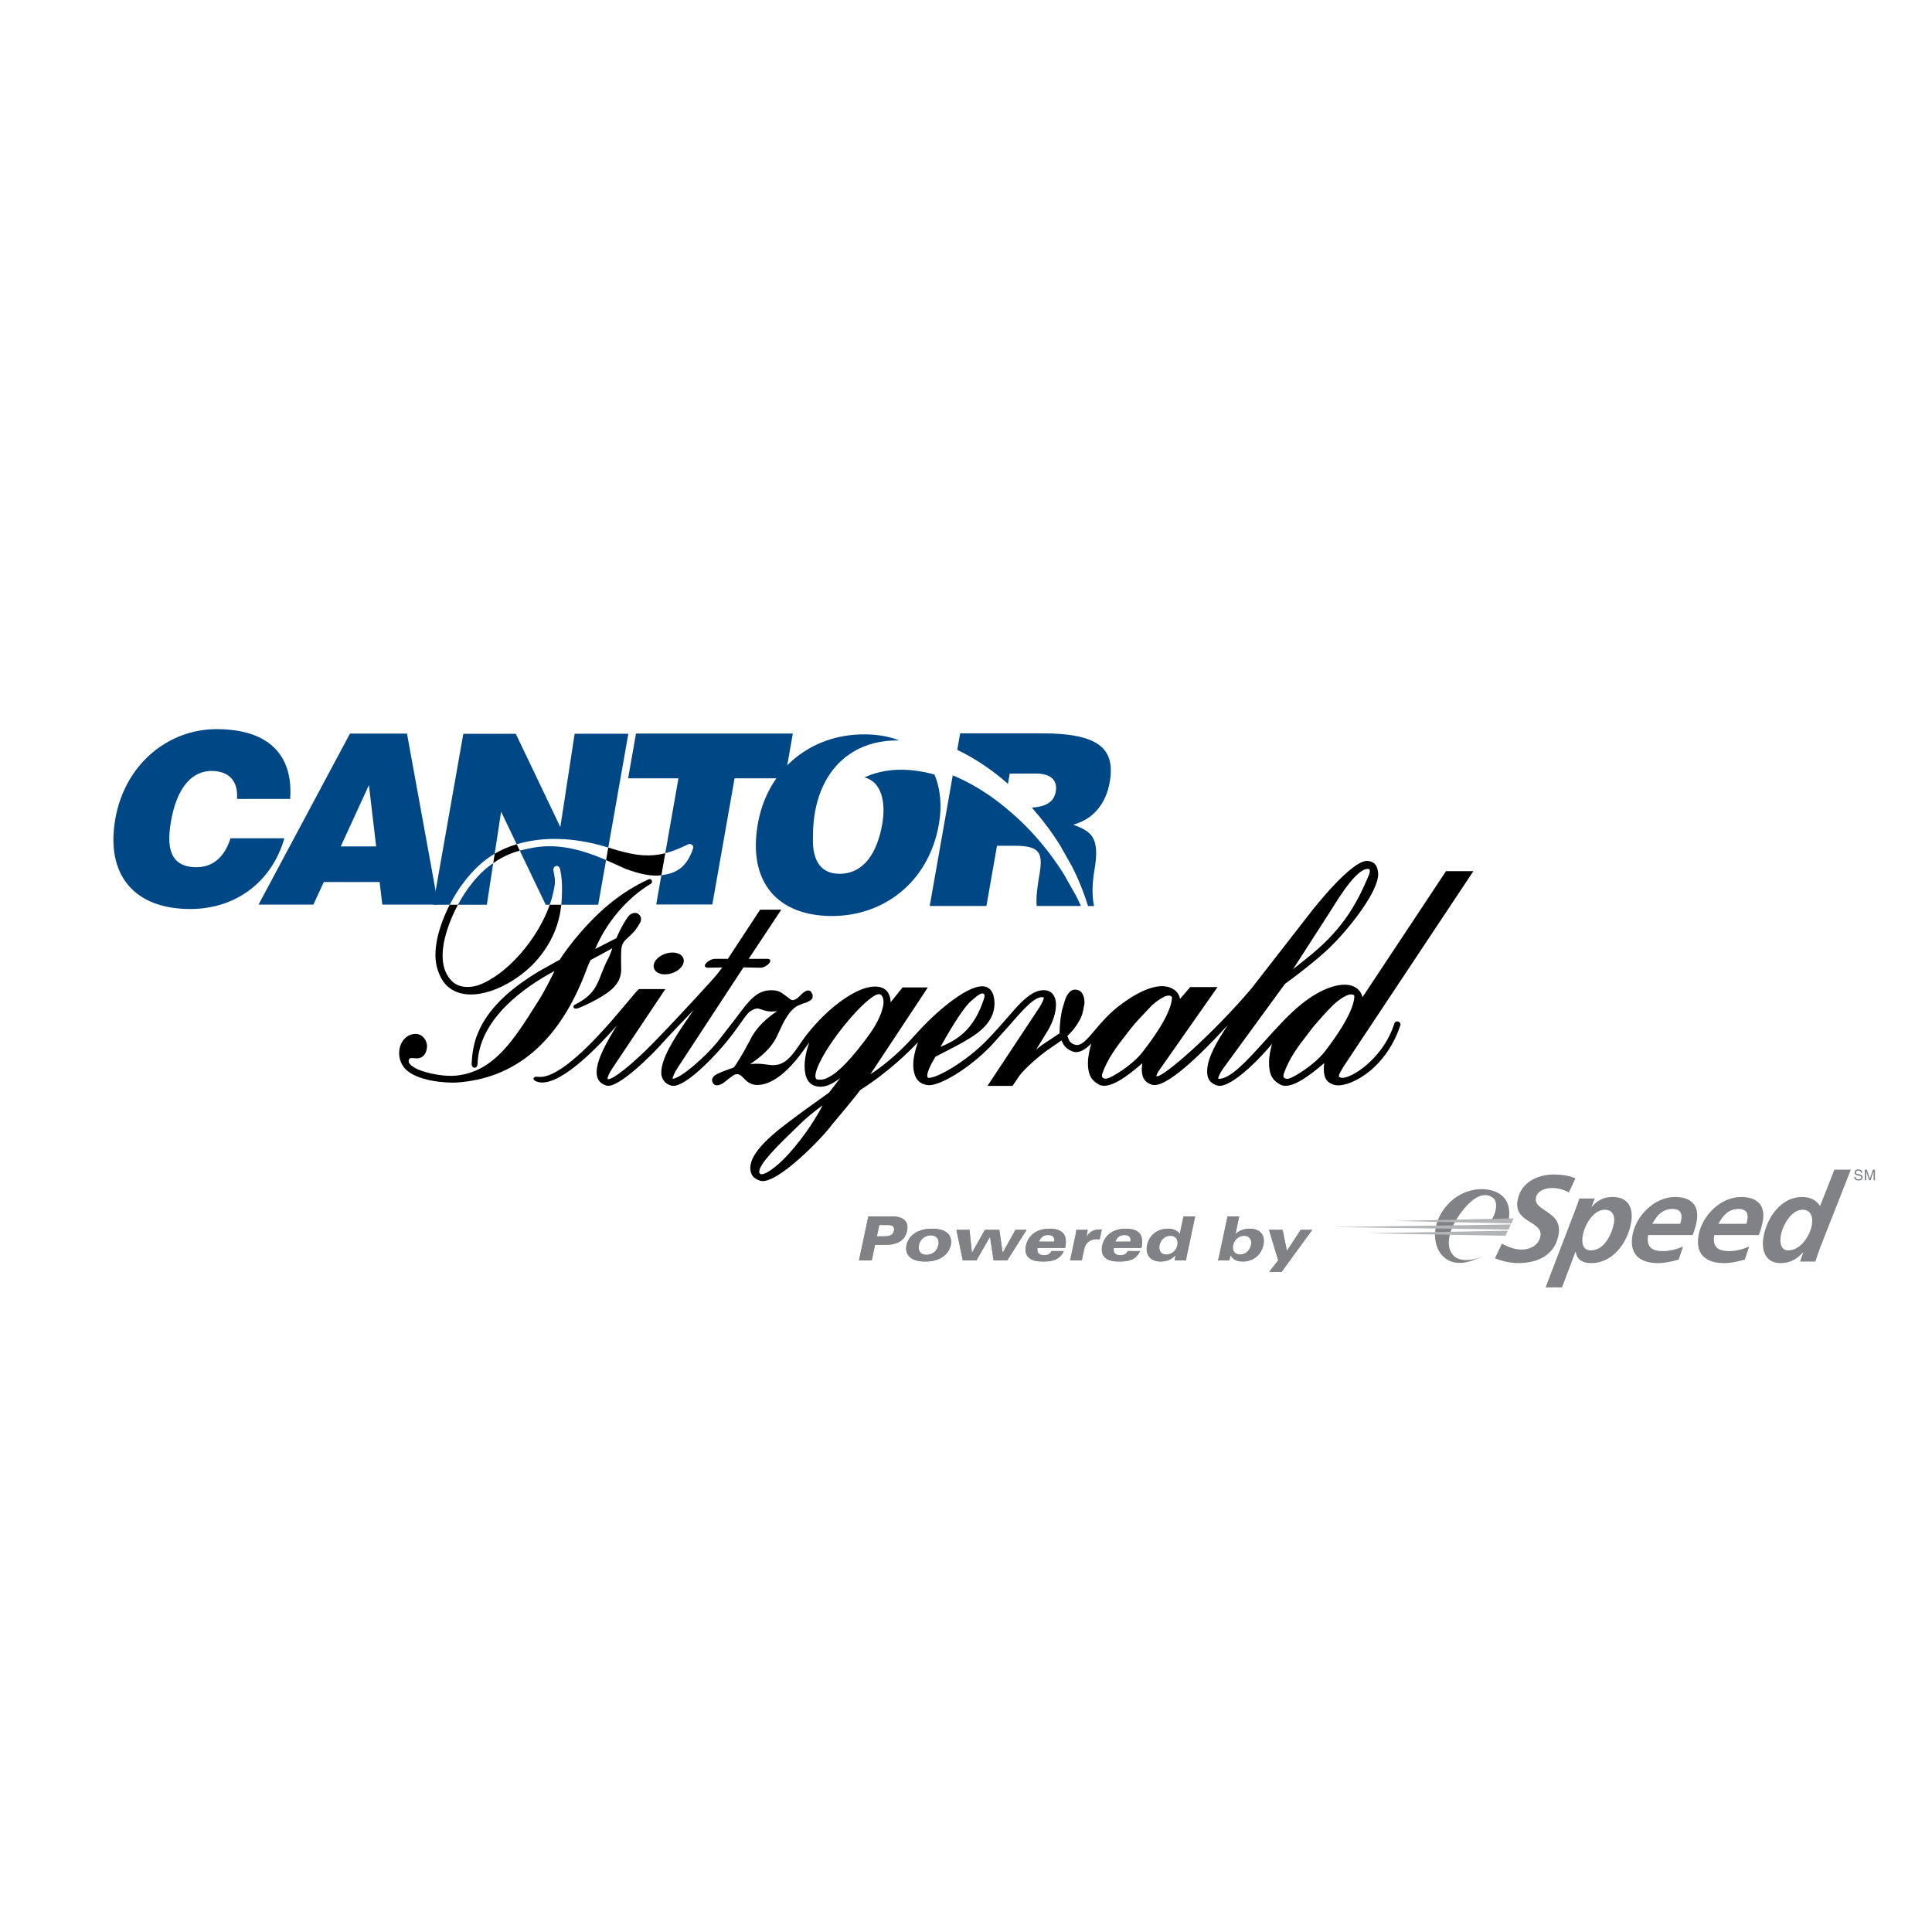 <?xml version="1.0" encoding="utf-8"?>
<!-- Generator: Adobe Illustrator 13.0.0, SVG Export Plug-In . SVG Version: 6.00 Build 14948)  -->
<!DOCTYPE svg PUBLIC "-//W3C//DTD SVG 1.0//EN" "http://www.w3.org/TR/2001/REC-SVG-20010904/DTD/svg10.dtd">
<svg version="1.0" id="Layer_1" xmlns="http://www.w3.org/2000/svg" xmlns:xlink="http://www.w3.org/1999/xlink" x="0px" y="0px"
	 width="192.756px" height="192.756px" viewBox="0 0 192.756 192.756" enable-background="new 0 0 192.756 192.756"
	 xml:space="preserve">
<g>
	<polygon fill-rule="evenodd" clip-rule="evenodd" fill="#FFFFFF" points="0,0 192.756,0 192.756,192.756 0,192.756 0,0 	"/>
	<path fill-rule="evenodd" clip-rule="evenodd" fill="#004785" d="M23.641,79.709c0.146-1.774-0.788-2.791-2.542-2.791
		c-1.967,0-3.448,1.679-4.028,4.967c-0.421,2.389-0.296,4.636,2.548,4.636c1.801,0,2.875-1.254,3.376-2.886h5.379
		c-1.274,4.403-4.894,7.057-9.397,7.057c-5.643,0-8.449-3.459-7.472-8.996c0.972-5.513,5.326-8.949,10.092-8.949
		c5.213,0,7.673,2.583,7.351,6.962H23.641L23.641,79.709z"/>
	<path fill-rule="evenodd" clip-rule="evenodd" fill="#004785" d="M37.529,84.448h-3.531l2.81-6.122L37.529,84.448L37.529,84.448z
		 M31.269,90.249l1.036-2.247h5.569l0.268,2.247h5.57l-3.107-17.058h-5.688l-9.122,17.058H31.269L31.269,90.249z"/>
	<path fill-rule="evenodd" clip-rule="evenodd" fill="#004785" d="M107.354,89.363l-1.199-2.119
		c-0.976-1.561-2.088-2.999-3.286-4.281c-0.803-0.857-1.654-1.646-2.534-2.367l-0.169-0.14c-0.427-0.344-0.857-0.676-1.297-0.983
		c-1.229-0.86-2.513-1.577-3.812-2.116l-2.299,13.035h5.655l1.06-6.011h1.724c2.633,0,2.885,0.743,2.488,2.995
		c-0.271,1.534-0.321,2.635-0.245,3.016h4.405C107.689,90.05,107.529,89.707,107.354,89.363L107.354,89.363z"/>
	<path fill-rule="evenodd" clip-rule="evenodd" fill="#004785" d="M103.941,73.165h-8.145l-0.291,1.649
		c1.006,0.48,2,1.063,2.959,1.734c0.716,0.501,1.418,1.054,2.1,1.651l0.18-1.021h2.633c1.316,0,2.173,0.574,1.958,1.793
		c-0.186,1.056-0.999,1.514-2.391,1.605c1.015,1.144,1.963,2.393,2.806,3.742l1.199,2.119c0.676,1.327,1.205,2.654,1.605,3.956
		h0.606c0,0-0.371-1.291,0.026-3.543c0.612-3.475-0.412-3.906-2.113-4.576c2.108-0.551,3.29-2.227,3.639-4.21
		C111.303,74.718,109.687,73.165,103.941,73.165L103.941,73.165z"/>
	<path fill-rule="evenodd" clip-rule="evenodd" fill="#004785" d="M89.488,76.805c-1.196,0.05-2.281,0.311-3.245,0.757
		c1.783,0.449,2.139,2.615,1.776,4.67c-0.501,2.843-1.828,4.946-4.264,4.946c-1.562,0-2.279-0.92-2.534-2.121
		c-0.025-0.096-0.045-0.188-0.052-0.261c0-0.006,0-0.012-0.001-0.018c-0.059-0.397-0.074-0.817-0.057-1.241
		c-0.011-1.479,0.188-2.842,0.587-4.049c0.576-1.744,1.554-3.14,2.863-4.104c1.238-0.912,2.764-1.432,4.521-1.505
		c0.21-0.009,0.42-0.01,0.632-0.006c-0.979-0.388-2.143-0.607-3.506-0.607c-5.357,0-9.644,3.518-10.597,8.918
		c-1.032,5.855,1.995,9.206,7.401,9.206c5.093,0,9.63-3.303,10.662-9.158c0.309-1.751,0.181-3.484-0.443-4.956
		C91.976,76.926,90.715,76.753,89.488,76.805L89.488,76.805z"/>
	<rect x="69.147" y="84.648" fill-rule="evenodd" clip-rule="evenodd" fill="#FFFFFF" width="0.005" height="0.006"/>
	<path fill-rule="evenodd" clip-rule="evenodd" fill="#004785" d="M52.997,84.611c-0.387,0.076-0.763,0.155-1.139,0.257l2.586,5.397
		h0.407c0.144-0.407,0.262-0.812,0.35-1.212c0.217-1.061,0.222-1.125,0.018-2.197c-0.045-0.204,0.069-0.407,0.254-0.453
		c0.151-0.037,0.336,0.043,0.41,0.316c0.172,0.843,0.192,1.304,0.192,2.066c0,0.491-0.021,0.984-0.073,1.479h3.681l0.786-4.456
		C57.496,84.524,55.233,84.166,52.997,84.611L52.997,84.611z"/>
	<path fill-rule="evenodd" clip-rule="evenodd" fill="#004785" d="M49.354,85.176l0.643-4.193l1.556,3.247
		c2.607-0.775,5.545-0.704,8.733,0.212c0,0,0.178,0.053,0.401,0.12l2.002-11.354h-5.356l-1.427,9.308l-4.444-9.306h-5.237
		l-3.008,17.056h1.653c0.445-0.868,0.942-1.65,1.417-2.257C47.219,86.779,48.221,85.85,49.354,85.176L49.354,85.176z"/>
	<path fill-rule="evenodd" clip-rule="evenodd" fill="#004785" d="M49.21,86.113c-0.772,0.518-1.524,1.238-2.183,2.092
		c-0.49,0.615-0.944,1.321-1.34,2.062h2.885L49.21,86.113L49.21,86.113z"/>
	<path fill-rule="evenodd" clip-rule="evenodd" fill="#004785" d="M63.455,73.184l-0.788,4.467h5.024l-1.317,7.474
		c0.705-0.182,1.439-0.474,2.281-0.886c0.138-0.062,0.299-0.035,0.408,0.069c0.069,0.064,0.105,0.149,0.105,0.235
		c0,0.036-0.007,0.072-0.02,0.107c-0.549,1.623-1.39,2.385-2.891,2.631c-0.088,0.019-0.18,0.033-0.273,0.045l-0.515,2.916h5.599
		l2.221-12.59h5.024l0.788-4.467H63.455L63.455,73.184z"/>
	<path fill-rule="evenodd" clip-rule="evenodd" d="M49.354,85.176l-0.143,0.937c0.021-0.015,0.042-0.031,0.065-0.045
		c0.938-0.645,1.762-0.977,2.583-1.2l-0.306-0.638c-0.002,0-0.004,0.001-0.005,0.002C50.76,84.46,50.034,84.772,49.354,85.176
		L49.354,85.176z"/>
	<path fill-rule="evenodd" clip-rule="evenodd" d="M61.588,84.831c0.001,0-0.518-0.155-0.901-0.269l-0.219,1.248
		c0.198,0.086,0.399,0.176,0.604,0.27c0.001,0.001,1.323,0.596,1.323,0.596c1.475,0.56,2.651,0.772,3.591,0.65l0.389-2.201
		C64.886,85.507,63.531,85.389,61.588,84.831L61.588,84.831z"/>
	<path fill-rule="evenodd" clip-rule="evenodd" d="M47.659,98.317c-0.947,0.278-1.83,0.174-2.416-0.289
		c-1.058-0.896-1.108-2.286-1.079-2.842c0.018-1.368,0.619-3.233,1.523-4.92H44.87c-1.062,2.072-1.816,4.633-1.21,6.468
		c0.412,1.288,1.098,2.011,2.223,2.343c2.492,0.691,5.997-1.251,7.817-3.447c1.525-1.847,2.116-3.621,2.302-5.364h-1.15
		C53.626,93.751,50.504,97.327,47.659,98.317L47.659,98.317z"/>
	<path fill-rule="evenodd" clip-rule="evenodd" d="M58.463,96.88l0.211-0.56c-0.003,0.008,0.193-0.419,0.247-0.537
		c0.077-0.041,1.019-0.545,1.019-0.545s0.732-0.402,1.157-0.635c-0.109,0.312-0.265,0.737-0.417,1.025
		c-0.302,0.572-0.506,1.095-0.686,1.555c-0.484,1.241-0.834,2.138-2.61,3.038c-0.141,0.071-0.174,0.153-0.174,0.216
		c0,0.03,0.008,0.055,0.015,0.072c0.074,0.17,0.33,0.128,0.469,0.076c0.692-0.268,2.842-1.243,3.639-2.189
		c0.696-0.796,0.666-1.491,0.634-2.228l-0.003-0.77c0-0.006,0.016-0.566,0.016-0.566c0.038-0.714,0.307-0.957,0.715-1.325
		c0.331-0.299,0.743-0.671,1.138-1.405c0.104-0.149,0.149-0.343,0.117-0.518c-0.032-0.169-0.135-0.316-0.297-0.425
		c-0.412-0.234-0.819,0.093-0.942,0.239c-0.286,0.374-0.722,1.056-1.207,2.193c-0.077,0.04-0.372,0.195-0.372,0.195
		s-1.203,0.617-1.744,0.894c1.098-2.617,3.104-5.019,5.485-6.472l-0.049,0.02c0.114-0.024,0.2-0.109,0.223-0.22
		c0.021-0.099-0.014-0.198-0.091-0.253c-0.039-0.029-0.146-0.086-0.302,0.001c-2.504,1.17-4.598,2.813-6.776,5.321
		c-0.771,0.878-1.693,2.118-2.034,2.679c-0.056,0.031-0.407,0.219-0.407,0.219l-1.707,0.956c-2.039,1.242-4.885,3.237-6.076,6.205
		c-0.354,0.857-0.556,1.877-0.597,3.029c0.021,0.265,0.167,0.37,0.301,0.365c0.133-0.003,0.281-0.121,0.289-0.373
		c0.146-4.54,4.736-7.708,7.681-9.281c-0.322,0.658-0.953,1.917-1.455,2.733l-0.309,0.489c-2.301,3.657-4.288,6.815-8.01,7.209
		c-1.038,0.129-2.707-0.138-3.886-0.619c-0.291-0.149-1-0.514-0.882-0.891c0.055-0.24,0.135-0.255,0.527-0.223l0.103,0.008
		c0.587,0.093,1.059-0.279,1.162-0.927c0.071-0.396-0.014-0.764-0.248-1.059c-0.272-0.354-0.627-0.493-1.084-0.428
		c-0.689,0.098-1.155,0.667-1.311,1.188c-0.094,0.28-0.343,1.282,0.445,2.229c1.163,1.304,4.147,1.468,5.102,1.423
		C51.447,107.642,55.814,103.896,58.463,96.88L58.463,96.88z"/>
	<path fill-rule="evenodd" clip-rule="evenodd" d="M139.33,101.909c-0.104,0.022-0.184,0.099-0.217,0.207
		c-0.968,3.137-3.766,5.185-4.993,5.401c-0.146,0.025-0.409,0.049-0.516-0.092c-0.09-0.117,0.106-0.444,0.334-0.825l0.152-0.257
		c0.001,0,12.907-19.428,12.907-19.428h-2.728c0,0-7.901,11.922-8.334,12.575c-0.083-0.36-0.3-0.831-0.97-1.113
		c-1.233-0.448-3.207,0.255-5.157,1.832c-1.21,0.979-2.419,2.318-3.588,3.616c-1.793,1.989-3.486,3.866-4.674,3.815
		c-0.002-0.008-0.004-0.014-0.004-0.025c0-0.146,0.158-0.562,0.546-1.083c0.001-0.003,6.111-8.37,6.111-8.37
		c2.052-1.494,3.854-2.979,4.783-3.938c1.909-1.934,4.519-5.332,4.519-7.001c0-0.043-0.002-0.085-0.006-0.126
		c-0.065-0.75-0.358-1.107-0.979-1.195c-1.557-0.283-5.618,4.95-5.79,5.173l-5.854,7.525c-3.875,4.583-8.859,8.929-9.469,8.778
		c-0.01-0.011-0.021-0.025-0.021-0.025c-0.001-0.007-0.002-0.015-0.002-0.021c0-0.181,0.308-0.605,0.533-0.919
		c0.002-0.001,5.562-7.933,5.562-7.933h-2.724c0,0-0.711,0.825-1.02,1.183c-0.068-0.362-0.277-0.868-0.998-1.138
		c-1.576-0.589-3.835,0.874-5.041,1.799c-1.084,0.831-1.862,1.751-2.487,2.49c-0.827,0.979-1.374,1.624-2.006,1.402
		c-0.456-0.159-0.553-0.433-0.656-0.725c0,0-0.025-0.066-0.051-0.132c0.062-0.064,0.143-0.146,0.143-0.146
		c0.296-0.297,0.631-0.634,1.048-1.379c0.287-0.458,0.378-0.974,0.439-1.313l0.051-0.254c0.017-0.071,0.025-0.164,0.025-0.269
		c0-0.428-0.151-1.048-0.596-1.195c-0.726-0.291-1.096,0.414-1.217,0.646c-0.091,0.191-0.197,0.52-0.396,1.215
		c-0.104,0.461-0.257,1.157-0.275,2.43c-0.126,0.085-1.717,1.141-1.717,1.141s-0.305,0.234-0.622,0.479
		c0.271-0.435,0.545-0.876,0.545-0.876l0.644-1.059c0.509-0.865,0.79-1.785,0.79-2.523c0-0.25-0.032-0.479-0.098-0.678
		c-0.192-0.482-0.453-0.699-0.934-0.779c-0.366-0.04-0.75,0.036-1.151,0.229c-0.932,0.502-1.654,1.336-2.654,2.49
		c-0.587,0.678-1.253,1.445-2.109,2.32c-2.061,2.104-4.953,3.744-5.749,3.699l-0.099-0.025c-0.035-0.047-0.05-0.112-0.05-0.191
		c0-0.364,0.326-1.003,0.448-1.242c0.001-0.004,0.31-0.548,0.368-0.649c0.081-0.042,1.982-1.023,1.982-1.023
		c0.004-0.002,0.256-0.141,0.256-0.141c1.552-0.848,3.656-1.995,3.656-4.152c0-0.082-0.003-0.166-0.009-0.251
		c-0.043-0.488-0.175-1.162-0.833-1.405c-1.559-0.489-4.866,2.442-6.397,4.06c0.004-0.005-0.478,0.517-0.478,0.517
		c-0.795,0.892-2.388,2.661-4.666,4.147c0.717-1.084,5.732-8.664,5.732-8.664h-2.522c0,0-0.771,0.958-1.198,1.49
		c0-0.012,0.002-0.021,0.002-0.032c0-0.267-0.049-0.56-0.183-0.821c-0.175-0.34-0.462-0.564-0.852-0.667
		c-2.147-0.526-5.956,2.59-8.032,5.716c-1.071,1.612-1.722,2.095-2.785,2.064c-0.004,0-0.49-0.053-0.49-0.053
		c-0.393-0.058-0.902-0.131-1.664-0.053c0.873-0.583,2.099-1.501,2.701-2.843c0.001-0.001,0.572-1.209,0.572-1.209
		c0.34-0.635,0.764-1.333,1.322-1.682c0.001-0.001,0.157-0.09,0.157-0.09l0.537-0.222l0.076-0.019
		c0.266-0.078,0.722-0.249,0.858-0.541l0.005-0.34c-0.003-0.001-0.186-0.301-0.186-0.301c-0.371-0.313-0.882,0.231-1.101,0.464
		c-0.161,0.189-0.515,0.431-0.737,0.405c-0.132-0.016-0.241-0.109-0.39-0.241l-0.555-0.404c-0.368-0.268-0.675-0.33-1.044-0.342
		c-1.534-0.05-2.296,0.975-3.678,2.833l-1.816,2.342c-1.337,1.614-3.67,3.621-4.467,3.662c0.01-0.163,0.192-0.625,0.514-1.107
		c0.001-0.001,6.066-9.255,6.56-10.008c0.16,0.002,1.766,0.03,1.766,0.03c0.308,0,0.912-0.409,0.912-0.673
		c0-0.073-0.036-0.137-0.098-0.175l-0.155-0.038c0,0-1.458,0-1.901,0c0.296-0.447,3.25-4.903,3.25-4.903h-2.109
		c0,0-3.126,4.763-3.219,4.903c-0.151,0-1.33,0-1.33,0c-0.333,0-0.966,0.404-0.966,0.677c0,0.071,0.035,0.134,0.096,0.172
		l0.149,0.038c0.001,0,0.971-0.017,1.497-0.026c-0.21,0.271-0.524,0.677-0.524,0.677c-0.313,0.409-3.574,3.982-6.296,6.781
		c-2.108,2.17-4.22,3.852-4.611,3.675c-0.011-0.005-0.013-0.005-0.013-0.004c-0.005-0.009-0.008-0.022-0.008-0.041
		c0-0.124,0.114-0.473,0.523-1.085l5.246-7.846H63.74l-0.045,0.042c-0.179,0.167-0.64,0.718-1.224,1.415l-1.334,1.574l-0.148,0.168
		c-4.192,4.804-6.264,5.675-7.262,5.559c-0.268-0.031-0.392-0.009-0.457,0.082l-0.055,0.076l0.04,0.111
		c0.08,0.167,0.48,0.278,0.726,0.293c2.129,0.118,5.61-3.461,7.557-5.681c-0.948,1.534-2.012,3.383-2.012,4.646
		c0,0.12,0.009,0.234,0.03,0.343c0.083,0.501,0.408,0.846,0.94,0.992c1.111,0.387,4.574-3.116,5.208-3.82
		c1.043-1.159,2.468-2.647,3.496-3.709c-0.31,0.452-0.655,0.956-0.655,0.956c-1.343,1.945-2.568,3.916-2.568,5.268
		c0,0.107,0.007,0.211,0.023,0.31c0.125,0.517,0.44,0.849,0.938,0.996c1.106,0.371,3.771-2.285,5.171-3.913
		c0.828-0.962,1.399-1.771,1.816-2.364c0.392-0.555,0.674-0.956,0.908-1.11c0.592-0.394,0.791-0.321,1.15-0.19l0.482,0.144
		c0.384,0.071,0.693,0.062,1.069,0.004c-0.94,0.656-2.073,1.539-2.756,3.014c0.001-0.001,0.001-0.002,0.001-0.002
		c0,0.002-0.206,0.357-0.206,0.357l-0.096,0.186c-0.313,0.604-1.041,1.821-1.273,2.075c-0.068,0.025-1.097,0.404-1.097,0.404
		c-0.013,0.006-0.197,0.084-0.197,0.084c-0.314,0.125-0.866,0.347-0.866,0.768c0,0.06,0.011,0.123,0.035,0.189
		c0.065,0.206,0.207,0.285,0.314,0.315c0.317,0.088,0.739-0.156,1.004-0.393c0.376-0.312,0.828-0.633,0.919-0.662
		c0.404-0.123,0.59,0.068,0.872,0.356c0.25,0.256,0.561,0.574,1.102,0.665c0.848,0.111,2.615-0.209,4.993-3.601
		c0.164-0.233,0.32-0.443,0.469-0.637c-0.301,0.8-0.476,1.646-0.476,2.381c0,0.282,0.025,0.548,0.077,0.787
		c0.133,0.651,0.521,1.094,1.064,1.208c0.842,0.209,1.66-0.215,2.417-0.819c-0.561,0.73-1.123,1.462-1.124,1.462
		c-0.006-0.003-2.545,1.827-2.545,1.827c0.002-0.002-0.514,0.381-0.514,0.381c-2.146,1.584-5.086,3.754-4.767,5.587
		c0.089,0.583,0.449,0.822,0.962,1c1.606,0.48,6.271-4.346,7.185-5.629c0.087-0.103,2.309-2.732,2.8-3.428
		c2.799-1.785,4.819-3.773,5.744-4.759c-0.303,0.872-0.458,1.614-0.458,2.246c0,0.37,0.051,0.705,0.154,1.008
		c0.194,0.605,0.676,0.97,1.358,1.024c1.081,0.084,3.981-1.577,6.244-3.927l1.836-2.042c1.396-1.609,2.604-3,3.42-2.793
		c0.001,0.001,0.002,0.001,0.004,0.001c0,0.003,0.005,0.01,0.005,0.036c0,0.086-0.048,0.334-0.422,0.944l-5.194,7.851h2.498
		l0.625-0.917c0.564-0.846,2.287-2.24,2.699-2.538c0.001-0.001,0.804-0.557,0.804-0.557s0.542-0.372,0.759-0.521
		c0.001,0.005,0.01,0.022,0.01,0.022c0.183,0.402,0.356,0.782,1.075,1.073c0.673,0.272,1.4-0.284,1.887-0.786
		c-0.165,0.551-0.338,1.295-0.338,2.012c0,0.232,0.019,0.461,0.062,0.679c0.139,0.748,0.484,1.081,1.035,1.404
		c1.033,0.548,2.9-0.872,4.332-2.13c-0.021,0.195-0.055,0.412-0.055,0.57c0,1.069,0.45,1.356,0.928,1.545l0.059,0.024
		c1.366,0.453,4.89-2.989,7.603-5.953c-1.108,1.651-2.067,3.313-2.067,4.615c0,0.148,0.012,0.29,0.037,0.428
		c0.081,0.488,0.427,0.841,0.973,0.992c0.997,0.347,3.476-1.779,5.469-4.159c-0.167,0.572-0.307,1.264-0.307,1.923
		c0,0.25,0.021,0.493,0.064,0.72c0.138,0.767,0.498,1.105,1.072,1.433c1.004,0.529,2.828-0.825,4.372-2.15
		c-0.025,0.213-0.042,0.411-0.042,0.582c0,1.196,0.569,1.414,0.938,1.555l0.06,0.023c1.295,0.427,5.131-1.371,6.633-5.916
		c0.035-0.103,0.012-0.214-0.063-0.296C139.566,101.926,139.442,101.885,139.33,101.909L139.33,101.909z M128.602,107.612
		c-0.196,0.049-0.396,0.016-0.489-0.084c-0.098-0.106-0.068-0.282-0.026-0.411c0.561-1.59,1.446-2.735,2.385-3.948l0.535-0.696
		c0.449-0.535,1.329-1.537,1.885-2.084c0.304-0.323,0.87-0.778,1.301-0.985l0.013-0.007c0.354-0.21,0.699-0.224,0.844-0.128
		c0.039,0.024,0.088,0.071,0.074,0.182c-0.049,0.82-0.611,2.44-3.024,5.56C131.055,106.286,129.135,107.46,128.602,107.612
		L128.602,107.612z M129.006,96.703c0.82-1.274,3.885-6.04,3.885-6.04l0.001-0.002c0.783-1.262,2.616-4.218,3.708-3.955
		c0.005,0.001,0.031,0.029,0.031,0.029c0.02,0.035,0.035,0.094,0.035,0.173c0,0.079-0.016,0.177-0.054,0.292
		c-1.311,3.202-2.833,5.746-6.36,8.504C130.251,95.705,129.575,96.248,129.006,96.703L129.006,96.703z M110.496,107.595
		c-0.196,0.051-0.395,0.018-0.488-0.081c-0.1-0.107-0.071-0.283-0.028-0.413c0.561-1.547,1.433-2.666,2.353-3.852l0.542-0.702
		c0.428-0.545,1.432-1.594,1.86-2.041c0.294-0.347,0.892-0.784,1.27-0.979l0.01-0.006c0.357-0.217,0.675-0.224,0.818-0.138
		c0.07,0.043,0.102,0.108,0.097,0.202c-0.13,1.764-2.289,4.54-2.999,5.452C112.941,106.281,111.035,107.439,110.496,107.595
		L110.496,107.595z M96.935,99.83l0.115-0.102c0.568-0.507,0.932-0.702,1.083-0.577c0.071,0.039,0.098,0.109,0.098,0.197
		c0,0.1-0.035,0.223-0.077,0.35c-1.036,3.15-2.737,4.077-4.321,4.752C94.404,103.416,96.029,100.553,96.935,99.83L96.935,99.83z
		 M88.061,100.56c-0.099,0.395-0.172,0.626-0.468,1.242c-0.42,0.828-0.889,1.509-2.003,2.91c-0.855,1.049-1.472,1.701-2.062,2.183
		c-0.28,0.26-0.609,0.452-1.052,0.682c-0.353,0.165-0.842,0.179-0.984,0.105l-0.001-0.001c-0.259-0.13-0.157-0.742,0.271-1.636
		c1.375-2.871,5.223-7.215,6.055-6.836C88.258,99.44,88.17,100.233,88.061,100.56L88.061,100.56z M79.246,112.706l0.454-0.439
		c0.808-0.811,1.735-1.524,2.378-1.992c-0.486,0.931-1.613,2.89-3.425,4.888c-1.197,1.319-2.488,2.21-2.818,1.945h0
		c-0.057-0.045-0.084-0.104-0.088-0.184c-0.001-0.007-0.001-0.015-0.001-0.021C75.745,116.087,77.849,114.055,79.246,112.706
		L79.246,112.706z"/>
	<path fill-rule="evenodd" clip-rule="evenodd" d="M66.274,97.211c0.771,0.027,1.588-0.402,1.858-0.976
		c0.124-0.261,0.119-0.525-0.014-0.743c-0.167-0.275-0.516-0.441-0.957-0.456c-0.772-0.027-1.588,0.402-1.859,0.976
		c-0.124,0.261-0.119,0.525,0.014,0.743C65.484,97.029,65.833,97.195,66.274,97.211L66.274,97.211z"/>
	<path fill-rule="evenodd" clip-rule="evenodd" fill="#808285" d="M156.53,118.97c-0.457-0.258-1.071-0.442-1.694-0.442
		c-0.611,0-1.471,0.245-1.599,0.981c-0.241,1.369,2.679,1.284,2.264,3.657c-0.364,2.095-2.136,2.854-4.003,2.854
		c-0.817,0-1.626-0.196-2.348-0.478l0.694-1.459c0.606,0.307,1.254,0.588,1.988,0.588c0.816,0,1.694-0.416,1.854-1.333
		c0.271-1.542-2.679-1.299-2.28-3.572c0.316-1.802,1.991-2.586,3.628-2.586c0.746,0,1.497,0.099,2.145,0.382L156.53,118.97
		L156.53,118.97z"/>
	<path fill-rule="evenodd" clip-rule="evenodd" fill="#808285" d="M161.021,122.042c-0.175,0.992-0.915,2.707-2.288,2.707
		c-0.798,0-0.961-0.676-0.818-1.484c0.192-1.1,1.072-2.569,2.19-2.569C160.864,120.695,161.155,121.271,161.021,122.042
		L161.021,122.042z M154.203,128.442h1.641l1.344-3.556h0.023c0.116,0.889,0.82,1.134,1.544,1.134c2.191,0,3.637-2.069,3.983-4.039
		c0.259-1.494-0.297-2.558-1.858-2.558c-0.836,0-1.477,0.304-2.073,0.979h-0.024l0.334-0.827h-1.553
		c-0.073,0.266-0.164,0.513-0.277,0.817L154.203,128.442L154.203,128.442z"/>
	<path fill-rule="evenodd" clip-rule="evenodd" fill="#808285" d="M164.855,122.098c0.47-0.868,1.018-1.479,2.032-1.479
		c0.685,0,0.974,0.379,0.855,1.051c-0.025,0.146-0.062,0.28-0.111,0.428H164.855L164.855,122.098z M168.879,123.22
		c0.18-0.464,0.32-0.927,0.405-1.403c0.28-1.601-0.608-2.395-2.162-2.395c-2.068,0-3.913,1.881-4.255,3.834
		c-0.33,1.885,0.738,2.766,2.549,2.766c0.674,0,1.398-0.158,2.067-0.354l0.437-1.301c-0.662,0.283-1.338,0.456-2.013,0.456
		c-1.124,0-1.674-0.431-1.469-1.603H168.879L168.879,123.22z"/>
	<path fill-rule="evenodd" clip-rule="evenodd" fill="#808285" d="M171.451,122.098c0.47-0.868,1.018-1.479,2.034-1.479
		c0.684,0,0.973,0.379,0.854,1.051c-0.024,0.146-0.06,0.28-0.11,0.428H171.451L171.451,122.098z M175.477,123.22
		c0.178-0.464,0.32-0.927,0.403-1.403c0.279-1.601-0.608-2.395-2.163-2.395c-2.067,0-3.913,1.881-4.254,3.834
		c-0.329,1.885,0.738,2.766,2.55,2.766c0.674,0,1.397-0.158,2.069-0.354l0.432-1.301c-0.658,0.283-1.337,0.456-2.01,0.456
		c-1.125,0-1.675-0.431-1.468-1.603H175.477L175.477,123.22z"/>
	<path fill-rule="evenodd" clip-rule="evenodd" fill="#808285" d="M179.85,120.695c0.832,0,1.054,0.758,0.925,1.493
		c-0.204,1.165-1.159,2.561-2.356,2.561c-0.807,0-0.854-0.857-0.741-1.492C177.841,122.311,178.676,120.695,179.85,120.695
		L179.85,120.695z M183.02,116.695l-1.429,3.621c-0.41-0.589-0.981-0.893-1.789-0.893c-2.138,0-3.527,2.093-3.858,3.977
		c-0.239,1.373,0.213,2.62,1.701,2.62c0.953,0,1.635-0.392,2.243-1.077h0.024l-0.321,0.924h1.529c0.092-0.315,0.284-0.85,0.476-1.39
		l3.062-7.782H183.02L183.02,116.695z"/>
	<path fill-rule="evenodd" clip-rule="evenodd" fill="#808285" d="M145.02,125.274c-0.921-0.982-0.42-2.772,0.815-4.381
		c1.234-1.611,2.348-2.02,3.158-1.354c0.486,0.4,0.298,1.623-0.377,2.437h1.842c0.272-1.059,0.102-2.051-0.56-2.649
		c-1.134-1.027-3.769-1.025-5.474,0.86c-1.735,1.92-1.498,4.292-0.324,5.274c1.158,0.97,2.604,0.438,3.738-0.085h-0.047
		C146.912,125.811,145.586,125.879,145.02,125.274L145.02,125.274z"/>
	<polygon fill-rule="evenodd" clip-rule="evenodd" fill="#B2B4B6" points="139.068,121.816 150.787,122.061 151.015,121.556 
		139.068,121.816 	"/>
	<polygon fill-rule="evenodd" clip-rule="evenodd" fill="#B2B4B6" points="150.504,122.67 150.732,122.165 133.014,122.425 
		150.504,122.67 	"/>
	<polygon fill-rule="evenodd" clip-rule="evenodd" fill="#B2B4B6" points="150.208,123.293 150.435,122.786 136.451,123.049 
		150.208,123.293 	"/>
	<path fill-rule="evenodd" clip-rule="evenodd" fill="#808285" d="M185.67,117.007c-0.007-0.162-0.143-0.214-0.262-0.214
		c-0.09,0-0.241,0.025-0.241,0.186c0,0.088,0.064,0.119,0.125,0.134l0.303,0.068c0.136,0.033,0.237,0.113,0.237,0.28
		c0,0.251-0.231,0.318-0.411,0.318c-0.194,0-0.271-0.058-0.316-0.1c-0.091-0.081-0.108-0.168-0.108-0.267h0.135
		c0,0.189,0.155,0.245,0.288,0.245c0.104,0,0.276-0.025,0.276-0.175c0-0.111-0.053-0.147-0.225-0.189l-0.217-0.049
		c-0.067-0.017-0.223-0.064-0.223-0.249c0-0.163,0.106-0.323,0.362-0.323c0.367,0,0.404,0.219,0.411,0.334H185.67L185.67,117.007z"
		/>
	<path fill-rule="evenodd" clip-rule="evenodd" fill="#808285" d="M186.926,117.753v-0.623c0-0.031,0.004-0.164,0.004-0.263h-0.004
		l-0.297,0.886h-0.142l-0.298-0.884h-0.003c0,0.097,0.003,0.229,0.003,0.261v0.623h-0.14v-1.055h0.206l0.302,0.892h0.002
		l0.302-0.892h0.202v1.055H186.926L186.926,117.753z"/>
	<path fill-rule="evenodd" clip-rule="evenodd" fill="#939598" d="M86.633,121.368h2.445c0.982,0,1.63,0.438,1.417,1.438
		c-0.187,0.879-0.848,1.389-2.164,1.389h-1.026l-0.33,1.553h-1.274L86.633,121.368L86.633,121.368z M87.487,123.347h0.783
		c0.479,0,0.825-0.122,0.919-0.56c0.08-0.375-0.128-0.569-0.583-0.569h-0.88L87.487,123.347L87.487,123.347z"/>
	<path fill-rule="evenodd" clip-rule="evenodd" fill="#939598" d="M92.999,122.588c1.716,0,2.013,0.915,1.86,1.638
		c-0.153,0.722-0.839,1.638-2.556,1.638c-1.717,0-2.014-0.916-1.861-1.638C90.596,123.503,91.283,122.588,92.999,122.588
		L92.999,122.588z M92.444,125.195c0.546,0,1.044-0.346,1.177-0.97c0.132-0.625-0.218-0.971-0.765-0.971
		c-0.545,0-1.044,0.346-1.177,0.971C91.547,124.85,91.898,125.195,92.444,125.195L92.444,125.195z"/>
	<polygon fill-rule="evenodd" clip-rule="evenodd" fill="#939598" points="100.493,125.748 99.128,125.748 98.776,123.407 
		98.764,123.407 97.423,125.748 96.058,125.748 95.42,122.702 96.729,122.702 96.969,124.972 96.982,124.972 98.265,122.702 
		99.702,122.702 100.033,124.972 100.045,124.972 101.311,122.702 102.427,122.702 100.493,125.748 	"/>
	<path fill-rule="evenodd" clip-rule="evenodd" fill="#939598" d="M103.51,124.51c-0.075,0.474,0.15,0.724,0.642,0.724
		c0.51,0,0.645-0.207,0.749-0.414h1.238c-0.448,0.966-1.297,1.044-2.14,1.044c-1.056,0-1.896-0.388-1.64-1.59
		c0.25-1.177,1.274-1.686,2.317-1.686c1.486,0,1.841,0.733,1.594,1.922H103.51L103.51,124.51z M105.166,123.88
		c0.094-0.498-0.198-0.661-0.611-0.661c-0.54,0-0.771,0.346-0.893,0.661H105.166L105.166,123.88z"/>
	<path fill-rule="evenodd" clip-rule="evenodd" fill="#939598" d="M107.281,123.328c0.041-0.194,0.082-0.419,0.107-0.626h1.128
		c-0.027,0.218-0.068,0.438-0.115,0.655h0.014c0.409-0.582,0.748-0.696,1.513-0.696l-0.212,0.994
		c-0.082-0.013-0.17-0.024-0.304-0.024c-0.625,0-1.105,0.353-1.236,0.965l-0.245,1.152h-1.165L107.281,123.328L107.281,123.328z"/>
	<path fill-rule="evenodd" clip-rule="evenodd" fill="#939598" d="M111.123,124.51c-0.075,0.474,0.15,0.724,0.643,0.724
		c0.509,0,0.644-0.207,0.748-0.414h1.237c-0.447,0.966-1.295,1.044-2.139,1.044c-1.056,0-1.895-0.388-1.64-1.59
		c0.25-1.177,1.275-1.686,2.318-1.686c1.486,0,1.84,0.733,1.593,1.922H111.123L111.123,124.51z M112.781,123.88
		c0.094-0.498-0.199-0.661-0.611-0.661c-0.54,0-0.772,0.346-0.895,0.661H112.781L112.781,123.88z"/>
	<path fill-rule="evenodd" clip-rule="evenodd" fill="#939598" d="M118.418,125.244c-0.04,0.189-0.066,0.341-0.083,0.504h-1.129
		c0.019-0.17,0.047-0.333,0.083-0.504c-0.334,0.316-0.738,0.619-1.496,0.619c-0.965,0-1.562-0.612-1.341-1.656
		c0.214-1.007,1.048-1.619,2.067-1.619c0.674,0,1.003,0.272,1.188,0.516l0.368-1.735h1.165L118.418,125.244L118.418,125.244z
		 M116.367,125.16c0.527,0,0.981-0.371,1.097-0.91c0.125-0.588-0.172-0.958-0.7-0.958c-0.516,0-0.961,0.381-1.074,0.915
		C115.586,124.698,115.766,125.16,116.367,125.16L116.367,125.16z"/>
	<path fill-rule="evenodd" clip-rule="evenodd" fill="#939598" d="M122.469,121.368h1.165l-0.368,1.735
		c0.287-0.243,0.734-0.516,1.407-0.516c1.019,0,1.593,0.612,1.378,1.619c-0.221,1.044-1.079,1.656-2.044,1.656
		c-0.759,0-1.034-0.303-1.234-0.619c-0.035,0.171-0.076,0.334-0.131,0.504h-1.128c0.053-0.163,0.092-0.314,0.132-0.504
		L122.469,121.368L122.469,121.368z M124.129,123.292c-0.528,0-0.982,0.37-1.108,0.958c-0.113,0.539,0.184,0.91,0.711,0.91
		c0.602,0,0.977-0.462,1.082-0.953C124.927,123.673,124.645,123.292,124.129,123.292L124.129,123.292z"/>
	<polygon fill-rule="evenodd" clip-rule="evenodd" fill="#939598" points="127.525,125.748 126.607,122.702 127.966,122.702 
		128.396,124.796 129.774,122.702 130.922,122.702 127.854,126.913 126.617,126.913 127.525,125.748 	"/>
	<path fill-rule="evenodd" clip-rule="evenodd" fill="#808285" d="M86.633,121.368h2.445c0.982,0,1.63,0.438,1.417,1.438
		c-0.187,0.879-0.848,1.389-2.164,1.389h-1.026l-0.33,1.553h-1.274L86.633,121.368L86.633,121.368z M87.487,123.347h0.783
		c0.479,0,0.825-0.122,0.919-0.56c0.08-0.375-0.128-0.569-0.583-0.569h-0.88L87.487,123.347L87.487,123.347z"/>
	<path fill-rule="evenodd" clip-rule="evenodd" fill="#808285" d="M92.999,122.588c1.716,0,2.013,0.915,1.86,1.638
		c-0.153,0.722-0.839,1.638-2.556,1.638c-1.717,0-2.014-0.916-1.861-1.638C90.596,123.503,91.283,122.588,92.999,122.588
		L92.999,122.588z M92.444,125.195c0.546,0,1.044-0.346,1.177-0.97c0.132-0.625-0.218-0.971-0.765-0.971
		c-0.545,0-1.044,0.346-1.177,0.971C91.547,124.85,91.898,125.195,92.444,125.195L92.444,125.195z"/>
	<polygon fill-rule="evenodd" clip-rule="evenodd" fill="#808285" points="100.493,125.748 99.128,125.748 98.776,123.407 
		98.764,123.407 97.423,125.748 96.058,125.748 95.42,122.702 96.729,122.702 96.969,124.972 96.982,124.972 98.265,122.702 
		99.702,122.702 100.033,124.972 100.045,124.972 101.311,122.702 102.427,122.702 100.493,125.748 	"/>
	<path fill-rule="evenodd" clip-rule="evenodd" fill="#808285" d="M103.51,124.51c-0.075,0.474,0.15,0.724,0.642,0.724
		c0.51,0,0.645-0.207,0.749-0.414h1.238c-0.448,0.966-1.297,1.044-2.14,1.044c-1.056,0-1.896-0.388-1.64-1.59
		c0.25-1.177,1.274-1.686,2.317-1.686c1.486,0,1.841,0.733,1.594,1.922H103.51L103.51,124.51z M105.166,123.88
		c0.094-0.498-0.198-0.661-0.611-0.661c-0.54,0-0.771,0.346-0.893,0.661H105.166L105.166,123.88z"/>
	<path fill-rule="evenodd" clip-rule="evenodd" fill="#808285" d="M107.281,123.328c0.041-0.194,0.082-0.419,0.107-0.626h1.128
		c-0.027,0.218-0.068,0.438-0.115,0.655h0.014c0.409-0.582,0.748-0.696,1.513-0.696l-0.212,0.994
		c-0.082-0.013-0.17-0.024-0.304-0.024c-0.625,0-1.105,0.353-1.236,0.965l-0.245,1.152h-1.165L107.281,123.328L107.281,123.328z"/>
	<path fill-rule="evenodd" clip-rule="evenodd" fill="#808285" d="M111.123,124.51c-0.075,0.474,0.15,0.724,0.643,0.724
		c0.509,0,0.644-0.207,0.748-0.414h1.237c-0.447,0.966-1.295,1.044-2.139,1.044c-1.056,0-1.895-0.388-1.64-1.59
		c0.25-1.177,1.275-1.686,2.318-1.686c1.486,0,1.84,0.733,1.593,1.922H111.123L111.123,124.51z M112.781,123.88
		c0.094-0.498-0.199-0.661-0.611-0.661c-0.54,0-0.772,0.346-0.895,0.661H112.781L112.781,123.88z"/>
	<path fill-rule="evenodd" clip-rule="evenodd" fill="#808285" d="M118.418,125.244c-0.04,0.189-0.066,0.341-0.083,0.504h-1.129
		c0.019-0.17,0.047-0.333,0.083-0.504c-0.334,0.316-0.738,0.619-1.496,0.619c-0.965,0-1.562-0.612-1.341-1.656
		c0.214-1.007,1.048-1.619,2.067-1.619c0.674,0,1.003,0.272,1.188,0.516l0.368-1.735h1.165L118.418,125.244L118.418,125.244z
		 M116.367,125.16c0.527,0,0.981-0.371,1.097-0.91c0.125-0.588-0.172-0.958-0.7-0.958c-0.516,0-0.961,0.381-1.074,0.915
		C115.586,124.698,115.766,125.16,116.367,125.16L116.367,125.16z"/>
	<path fill-rule="evenodd" clip-rule="evenodd" fill="#808285" d="M122.469,121.368h1.165l-0.368,1.735
		c0.287-0.243,0.734-0.516,1.407-0.516c1.019,0,1.593,0.612,1.378,1.619c-0.221,1.044-1.079,1.656-2.044,1.656
		c-0.759,0-1.034-0.303-1.234-0.619c-0.035,0.171-0.076,0.334-0.131,0.504h-1.128c0.053-0.163,0.092-0.314,0.132-0.504
		L122.469,121.368L122.469,121.368z M124.129,123.292c-0.528,0-0.982,0.37-1.108,0.958c-0.113,0.539,0.184,0.91,0.711,0.91
		c0.602,0,0.977-0.462,1.082-0.953C124.927,123.673,124.645,123.292,124.129,123.292L124.129,123.292z"/>
	<polygon fill-rule="evenodd" clip-rule="evenodd" fill="#808285" points="127.525,125.748 126.607,122.702 127.966,122.702 
		128.396,124.796 129.774,122.702 130.922,122.702 127.854,126.913 126.617,126.913 127.525,125.748 	"/>
</g>
</svg>
